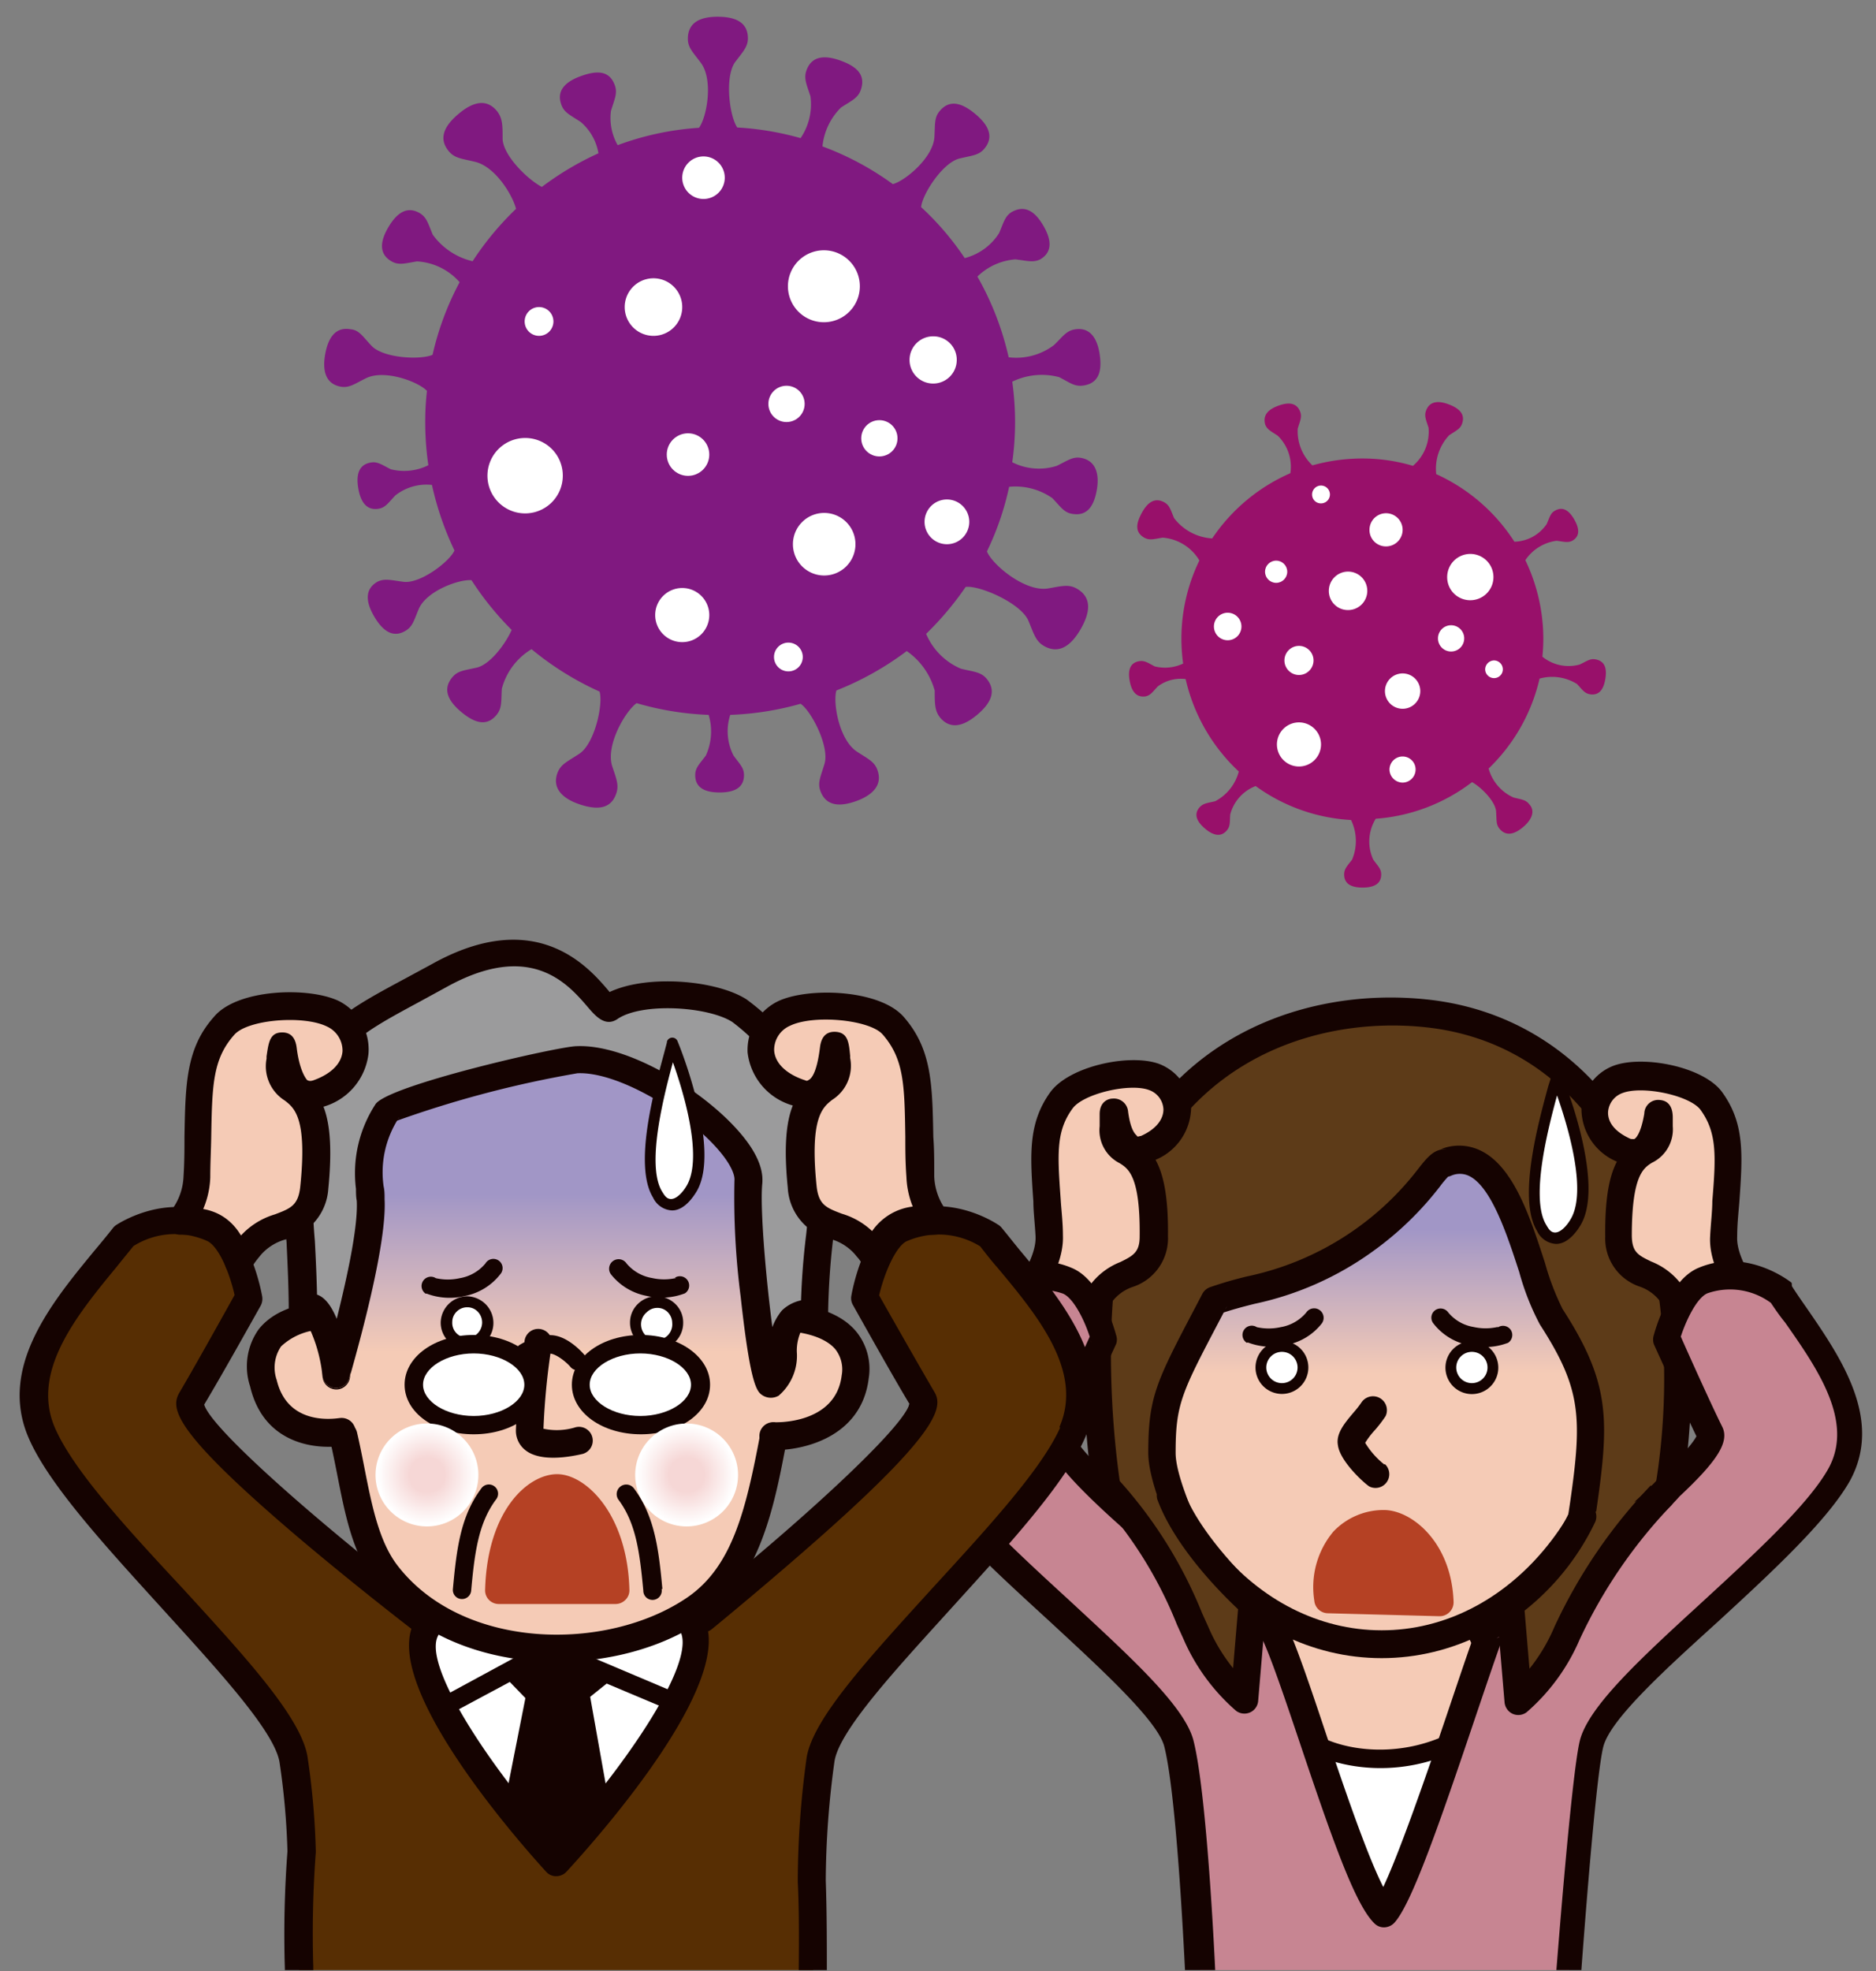<svg xmlns="http://www.w3.org/2000/svg" xmlns:xlink="http://www.w3.org/1999/xlink" viewBox="0 0 120 126">
  <rect x="0" y="0" width="120" height="126" fill="#808080" stroke="none"/>
  <defs>
    <style>
      .cls-1 {
        fill: none;
      }

      .cls-2 {
        isolation: isolate;
      }

      .cls-3 {
        fill: #801980;
      }

      .cls-4 {
        fill: #fff;
      }

      .cls-5 {
        fill: #98106a;
      }

      .cls-6 {
        clip-path: url(#clip-path);
      }

      .cls-7 {
        fill: #150301;
      }

      .cls-8 {
        fill: #f5cbb6;
      }

      .cls-9 {
        fill: url(#linear-gradient);
      }

      .cls-10 {
        fill: #5d3b18;
      }

      .cls-11 {
        fill: #b54124;
      }

      .cls-12 {
        fill: #c78592;
      }

      .cls-13 {
        fill: #572e03;
      }

      .cls-14 {
        fill: url(#linear-gradient-2);
      }

      .cls-15, .cls-16 {
        mix-blend-mode: multiply;
      }

      .cls-15 {
        fill: url(#radial-gradient);
      }

      .cls-16 {
        fill: url(#radial-gradient-2);
      }

      .cls-17 {
        fill: #9b9b9c;
      }
    </style>
    <clipPath id="clip-path">
      <rect class="cls-1" x="0.28" y="59.28" width="119.44" height="66.66"/>
    </clipPath>
    <linearGradient id="linear-gradient" x1="88.38" y1="105.1" x2="88.38" y2="68.25" gradientUnits="userSpaceOnUse">
      <stop offset="0.47" stop-color="#f5cbb6"/>
      <stop offset="0.72" stop-color="#a196c6"/>
    </linearGradient>
    <linearGradient id="linear-gradient-2" x1="35.25" y1="105.38" x2="35.25" y2="65.1" xlink:href="#linear-gradient"/>
    <radialGradient id="radial-gradient" cx="27.88" cy="94.29" r="3.29" gradientTransform="translate(-0.57)" gradientUnits="userSpaceOnUse">
      <stop offset="0.34" stop-color="#f6d7d6"/>
      <stop offset="0.96" stop-color="#fff"/>
    </radialGradient>
    <radialGradient id="radial-gradient-2" cx="44.49" cy="94.29" r="3.29" xlink:href="#radial-gradient"/>
  </defs>
  <g class="cls-2">
    <g id="レイヤー_1" data-name="レイヤー 1">
      <g>
        <g>
          <g>
            <path class="cls-3" d="M69.14,29.27c-.52-.09-.84.17-1.54.51a3.77,3.77,0,0,1-2.85-.23A18.19,18.19,0,0,0,64.93,27a18.61,18.61,0,0,0-.18-2.6,4.33,4.33,0,0,1,3-.29c.72.37,1,.63,1.59.53,1-.17,1.15-1,1-2s-.61-1.76-1.61-1.58c-.54.1-.75.46-1.31,1a4,4,0,0,1-2.9.78,18.74,18.74,0,0,0-2-5.16,3.91,3.91,0,0,1,2.43-1.1c.76.09,1.14.22,1.59,0,.83-.49.69-1.31.2-2.15s-1.12-1.37-2-.89c-.45.26-.53.66-.83,1.36a3.69,3.69,0,0,1-2.2,1.6,18.14,18.14,0,0,0-2.79-3.26c.07-.81,1.38-2.86,2.47-3.11.79-.19,1.22-.2,1.57-.62.67-.79.22-1.56-.57-2.22s-1.62-1-2.29-.18c-.35.42-.28.85-.33,1.66-.09,1.33-1.9,2.81-2.66,3a18.54,18.54,0,0,0-4.5-2.41A4.05,4.05,0,0,1,53.8,6.87c.68-.44,1.08-.6,1.26-1.12.35-1-.32-1.52-1.28-1.87s-1.84-.35-2.19.61c-.19.52,0,.89.25,1.66a3.83,3.83,0,0,1-.63,2.68,18.74,18.74,0,0,0-4.05-.68C46.68,7.47,46.34,5,47,4c.51-.68.84-1,.84-1.55,0-1.07-.87-1.38-1.94-1.38S44,1.41,44,2.48c0,.58.34.87.84,1.55.81,1.11.36,3.5-.13,4.14a18.33,18.33,0,0,0-5.2,1.11,3.51,3.51,0,0,1-.43-2.19c.23-.76.43-1.12.25-1.63-.35-1-1.21-.94-2.16-.6s-1.61.9-1.26,1.84c.18.51.58.66,1.24,1.1a3.37,3.37,0,0,1,1.13,2,19.1,19.1,0,0,0-3.62,2.15c-.93-.49-2.46-2-2.51-3.06,0-.88,0-1.34-.37-1.8-.71-.85-1.61-.52-2.46.2S28,8.82,28.71,9.67c.38.46.85.47,1.7.68,1.22.3,2.33,2,2.6,3a19,19,0,0,0-2.78,3.35A4.37,4.37,0,0,1,27.68,15c-.3-.71-.38-1.11-.84-1.38-.85-.49-1.5.06-2,.91s-.65,1.69.21,2.18c.46.26.84.13,1.62,0a3.92,3.92,0,0,1,2.73,1.33,18.47,18.47,0,0,0-1.73,4.64c-.74.34-3.16.23-3.91-.58-.56-.59-.78-1-1.33-1.05-1-.18-1.45.59-1.63,1.6s0,1.89,1,2.07c.55.09.88-.18,1.61-.54,1.19-.59,3.37.23,3.9.81A17.38,17.38,0,0,0,27.2,27a19,19,0,0,0,.2,2.74A3.47,3.47,0,0,1,25,30c-.58-.29-.85-.51-1.29-.43-.81.14-.93.85-.79,1.66s.5,1.43,1.31,1.29c.44-.08.61-.38,1.06-.85A3.22,3.22,0,0,1,27.63,31a19.38,19.38,0,0,0,1.44,4.19c-.3.7-2.2,2.16-3.28,2-.79-.1-1.18-.23-1.65,0-.86.5-.71,1.35-.21,2.21s1.16,1.43,2,.93c.47-.27.55-.68.86-1.41.51-1.16,2.59-1.9,3.37-1.83a19.23,19.23,0,0,0,2.57,3.18c-.42.94-1.4,2.22-2.24,2.41s-1.21.2-1.56.62c-.66.79-.22,1.55.57,2.21s1.61,1,2.27.18c.35-.43.28-.85.33-1.66A4.19,4.19,0,0,1,34,41.5a19.12,19.12,0,0,0,4.35,2.71c.25.8-.32,3.39-1.33,4-.73.48-1.15.64-1.36,1.2-.37,1,.36,1.65,1.39,2s2,.38,2.36-.66c.21-.56,0-1-.26-1.8-.4-1.35.86-3.49,1.57-4a18.9,18.9,0,0,0,4.61.75,3.7,3.7,0,0,1-.18,2.6c-.41.55-.68.78-.68,1.25,0,.86.7,1.11,1.56,1.11s1.56-.25,1.56-1.11c0-.47-.27-.7-.67-1.25a3.41,3.41,0,0,1-.21-2.6,19,19,0,0,0,4.5-.71c.67.44,1.87,2.73,1.53,3.84-.24.81-.46,1.2-.26,1.74.37,1,1.29,1,2.29.64s1.72-1,1.35-2c-.2-.54-.61-.7-1.32-1.17-1.13-.76-1.53-3.11-1.3-3.9A19.21,19.21,0,0,0,58,41.62a4.54,4.54,0,0,1,1.79,2.53c0,.85,0,1.29.35,1.73.69.81,1.55.5,2.37-.19s1.28-1.48.6-2.3c-.37-.44-.82-.44-1.64-.64a4.19,4.19,0,0,1-2.23-2.23,19.76,19.76,0,0,0,2.53-3c.87-.11,3.47,1,4,2.13.36.85.46,1.32,1,1.64,1,.58,1.78-.07,2.36-1.08s.76-2-.25-2.58c-.54-.31-1-.15-1.92,0-1.49.16-3.51-1.57-3.83-2.38a18.16,18.16,0,0,0,1.42-4.13,4.12,4.12,0,0,1,2.77.73c.54.57.75.92,1.27,1,1,.17,1.4-.57,1.57-1.54S70.12,29.44,69.14,29.27Z"/>
            <path class="cls-4" d="M43.64,19.63a1.84,1.84,0,1,1-1.84-1.84A1.84,1.84,0,0,1,43.64,19.63Z"/>
            <path class="cls-4" d="M55,18.25A2.3,2.3,0,1,1,52.73,16,2.3,2.3,0,0,1,55,18.25Z"/>
            <path class="cls-4" d="M61.2,23a1.51,1.51,0,1,1-1.5-1.5A1.5,1.5,0,0,1,61.2,23Z"/>
            <path class="cls-4" d="M62,33.36a1.43,1.43,0,1,1-1.43-1.43A1.43,1.43,0,0,1,62,33.36Z"/>
            <circle class="cls-4" cx="50.31" cy="25.82" r="1.16"/>
            <circle class="cls-4" cx="56.25" cy="28.02" r="1.16"/>
            <path class="cls-4" d="M35.4,20.55a.92.92,0,1,1-.92-.92A.92.92,0,0,1,35.4,20.55Z"/>
            <path class="cls-4" d="M51.35,42a.92.92,0,1,1-.92-.92A.92.92,0,0,1,51.35,42Z"/>
            <circle class="cls-4" cx="44.01" cy="29.06" r="1.36"/>
            <path class="cls-4" d="M46.36,11.37A1.36,1.36,0,1,1,45,10,1.36,1.36,0,0,1,46.36,11.37Z"/>
            <path class="cls-4" d="M54.72,34.79a2,2,0,1,1-2-2A2,2,0,0,1,54.72,34.79Z"/>
            <path class="cls-4" d="M36,30.42A2.41,2.41,0,1,1,33.56,28,2.4,2.4,0,0,1,36,30.42Z"/>
            <path class="cls-4" d="M45.37,39.32a1.73,1.73,0,1,1-1.73-1.73A1.73,1.73,0,0,1,45.37,39.32Z"/>
          </g>
          <g>
            <path class="cls-5" d="M102.05,42.15c-.33-.06-.54.11-1,.33a2.65,2.65,0,0,1-2.39-.5,11.31,11.31,0,0,0,.06-1.17,11.65,11.65,0,0,0-1.15-5,2.85,2.85,0,0,1,2-1.24c.48.06.72.14,1,0,.53-.3.44-.82.13-1.36s-.71-.87-1.24-.56c-.29.16-.33.42-.53.86a2.58,2.58,0,0,1-2.06,1.12,11.67,11.67,0,0,0-5-4.32,3.13,3.13,0,0,1,.82-2.48c.44-.3.71-.4.83-.74.23-.64-.22-1-.85-1.24s-1.22-.23-1.45.4c-.13.34,0,.59.16,1.1a2.87,2.87,0,0,1-1,2.43,11.32,11.32,0,0,0-3.26-.47,11.84,11.84,0,0,0-3.17.44,3,3,0,0,1-.94-2.35c.15-.5.28-.74.16-1.07-.23-.62-.79-.62-1.41-.39s-1,.58-.83,1.2c.13.33.38.43.81.72a2.77,2.77,0,0,1,.8,2.39,11.62,11.62,0,0,0-5,4.17,3.31,3.31,0,0,1-2.44-1.3c-.22-.52-.28-.81-.61-1-.62-.35-1.09,0-1.45.66s-.47,1.23.15,1.59c.34.19.62.09,1.18,0a3,3,0,0,1,2.35,1.46,11.43,11.43,0,0,0-1.15,5,11.9,11.9,0,0,0,.11,1.59,2.7,2.7,0,0,1-1.82.18c-.44-.23-.64-.39-1-.33-.62.11-.71.64-.6,1.25s.38,1.08,1,1c.33-.06.46-.28.8-.64a2.46,2.46,0,0,1,1.78-.47,11.6,11.6,0,0,0,3.4,5.91,3,3,0,0,1-1.51,1.9c-.49.12-.75.12-1,.39-.41.48-.13.95.35,1.36s1,.59,1.4.11c.22-.26.18-.52.21-1a2.66,2.66,0,0,1,1.63-1.83,11.45,11.45,0,0,0,6.1,2.17,3.08,3.08,0,0,1,.07,2.53c-.31.41-.51.59-.51.95,0,.65.53.84,1.18.84s1.19-.19,1.19-.84c0-.36-.21-.53-.51-.95A2.77,2.77,0,0,1,88,52.34,11.5,11.5,0,0,0,94.16,50c.57.31,1.5,1.23,1.54,1.88s0,.82.22,1.1c.44.53,1,.32,1.51-.11s.82-1,.38-1.47c-.23-.29-.52-.29-1-.42a2.86,2.86,0,0,1-1.59-1.85,11.58,11.58,0,0,0,3.26-5.75,3,3,0,0,1,2.4.35c.34.37.48.59.81.65.63.11.9-.36,1-1S102.67,42.26,102.05,42.15Z"/>
            <path class="cls-4" d="M88.59,44.19a1.13,1.13,0,1,1,1.13,1.12A1.13,1.13,0,0,1,88.59,44.19Z"/>
            <path class="cls-4" d="M81.68,47.57A1.41,1.41,0,1,1,83.09,49,1.41,1.41,0,0,1,81.68,47.57Z"/>
            <path class="cls-4" d="M82.16,42.22a.93.93,0,1,1,.93.93A.93.93,0,0,1,82.16,42.22Z"/>
            <path class="cls-4" d="M77.65,40.06a.88.88,0,1,1,.88.87A.88.88,0,0,1,77.65,40.06Z"/>
            <circle class="cls-4" cx="81.63" cy="36.55" r="0.71"/>
            <path class="cls-4" d="M95,42.79a.58.58,0,0,1,.57-.57.57.57,0,0,1,.56.57.56.56,0,0,1-.56.56A.57.57,0,0,1,95,42.79Z"/>
            <path class="cls-4" d="M83.93,31.62a.57.57,0,1,1,.56.56A.56.56,0,0,1,83.93,31.62Z"/>
            <circle class="cls-4" cx="92.82" cy="40.81" r="0.84"/>
            <path class="cls-4" d="M88.88,49.19a.84.84,0,0,1,.84-.83.83.83,0,0,1,.83.83.84.84,0,0,1-.83.84A.85.85,0,0,1,88.88,49.19Z"/>
            <path class="cls-4" d="M85,37.77A1.23,1.23,0,1,1,86.21,39,1.22,1.22,0,0,1,85,37.77Z"/>
            <path class="cls-4" d="M92.57,36.9A1.48,1.48,0,1,1,94,38.37,1.47,1.47,0,0,1,92.57,36.9Z"/>
            <path class="cls-4" d="M87.6,33.87a1.06,1.06,0,1,1,1.06,1.06A1.05,1.05,0,0,1,87.6,33.87Z"/>
          </g>
        </g>
        <g class="cls-6">
          <g>
            <g>
              <path class="cls-7" d="M73.8,104.4c3.89,5.19,18.57,5.8,24.65,3.12,9.27-4.09,6.94-15.4,4.15-24.92-3.24-11.06-22.43-11.92-28-1.55C71.69,86.39,69.9,99.21,73.8,104.4Z"/>
              <path class="cls-7" d="M73.09,104.93c4.2,5.6,19.32,6.21,25.72,3.39,10.85-4.79,6.65-19.09,4.64-26C102,77.25,97,73.67,90.59,73c-6-.63-13.48,1.49-16.79,7.64C70.68,86.4,69,99.44,73.09,104.93Zm2.26-23.47C78.28,76,85,74.18,90.41,74.75c4.47.47,9.8,2.84,11.34,8.1,3,10.23,4.64,20.2-3.66,23.86-5.64,2.49-20,2-23.59-2.84S72.5,86.75,75.35,81.46Z"/>
            </g>
            <g>
              <path class="cls-8" d="M79.58,110.72c-1.21,5.22,0,12.75,0,12.75l17.65.23s1.19-7.94-.18-13.33a31,31,0,0,0-6.17-12c-1.87-2.35-4.94-1.18-5.94.32A39.07,39.07,0,0,0,79.58,110.72Z"/>
              <path class="cls-7" d="M78.72,110.52c-1.23,5.33-.09,12.77,0,13.09a.87.87,0,0,0,.86.74l17.64.23a.88.88,0,0,0,.89-.75c.05-.33,1.2-8.18-.2-13.68a31.64,31.64,0,0,0-6.33-12.34A4.23,4.23,0,0,0,88,96.14a5,5,0,0,0-3.8,2.06A40.17,40.17,0,0,0,78.72,110.52Zm6.93-11.35a3.19,3.19,0,0,1,2.4-1.26,2.45,2.45,0,0,1,2.11,1,30,30,0,0,1,6,11.68c1.31,5.15.17,12.9.16,13a.88.88,0,0,1,.89-.75l-17.65-.23a.87.87,0,0,1,.86.75c0-.08-1.13-7.43,0-12.42A38.16,38.16,0,0,1,85.65,99.17Z"/>
            </g>
            <g>
              <path class="cls-4" d="M94.56,110.37c-4.16,3.11-9.6,2.34-11.68.26l-.51,14.63H95.09Z"/>
              <path class="cls-7" d="M94.2,109.9c-3.91,2.93-9.07,2.15-10.9.31a.63.63,0,0,0-.64-.13.6.6,0,0,0-.37.53l-.51,14.63a.61.61,0,0,0,.17.43.56.56,0,0,0,.42.18H95.09a.58.58,0,0,0,.58-.61l-.53-14.89a.56.56,0,0,0-.33-.51A.59.59,0,0,0,94.2,109.9Zm.89,14.78H82.37a.56.56,0,0,1,.42.18.61.61,0,0,1,.17.42l.51-14.63a.62.62,0,0,1-.37.53.63.63,0,0,1-.64-.13c2.18,2.17,8,3.15,12.45-.21a.59.59,0,0,1-.61.06.6.6,0,0,1-.33-.51l.53,14.89a.56.56,0,0,1,.16-.42A.58.58,0,0,1,95.09,124.68Z"/>
            </g>
            <g>
              <ellipse class="cls-9" cx="88.38" cy="86.68" rx="15.57" ry="18.42"/>
              <path class="cls-7" d="M103.07,86.68c0,9.67-6.59,17.54-14.69,17.54S73.69,96.35,73.69,86.68s6.59-17.54,14.69-17.54S103.07,77,103.07,86.68ZM88.38,67.37c-9.07,0-16.45,8.66-16.45,19.31S79.31,106,88.38,106s16.45-8.67,16.45-19.31S97.45,67.37,88.38,67.37Z"/>
            </g>
            <g>
              <path class="cls-4" d="M83.38,87.42a1.32,1.32,0,1,1-1.32-1.32A1.32,1.32,0,0,1,83.38,87.42Z"/>
              <path class="cls-7" d="M83,87.42a1,1,0,1,1-1-1A1,1,0,0,1,83,87.42Zm-1-1.69a1.69,1.69,0,1,0,1.69,1.69A1.69,1.69,0,0,0,82.06,85.73Z"/>
            </g>
            <g>
              <path class="cls-4" d="M95.51,87.42a1.32,1.32,0,1,1-1.32-1.32A1.33,1.33,0,0,1,95.51,87.42Z"/>
              <path class="cls-7" d="M95.15,87.42a1,1,0,1,1-1-1A1,1,0,0,1,95.15,87.42Zm-1-1.68a1.69,1.69,0,1,0,1.69,1.68A1.69,1.69,0,0,0,94.19,85.74Z"/>
            </g>
            <path class="cls-7" d="M88.56,93.63a5.23,5.23,0,0,1-1.28-1.47.06.06,0,0,1,0,0,.38.38,0,0,1,0,.15,5.23,5.23,0,0,1,.65-.87,8.27,8.27,0,0,0,.7-.91h0a.89.89,0,0,0-1.52-.91h0a6.51,6.51,0,0,1-.53.68c-.58.69-1.13,1.34-1,2.08.12,1,1.6,2.37,2,2.64h0a.88.88,0,0,0,1-1.43Z"/>
            <g>
              <path class="cls-10" d="M106.67,81.06c-1.61-8.54-6.8-15.34-15.42-16.27C84.6,64.08,73.48,66.45,70.66,80c-1.1,5.32-.46,18.82,2.66,23.23,2.21,3.11,2.55,2.77,6.88,3.11.24.24-5.88-9.94-5.88-13.48s.51-4.31,3.37-9.76c2.65-1,5.71-1,9.6-3.89s4.45-5,5.19-4.93c4.15-1.56,5.31,7.64,6.75,9.86,2.85,4.41,2.85,6.49,2.07,11.94-1.12,7.88-2.16,12-3.89,13.75-1.55,1.55,1.32-.58,4.85-3.88C106.41,102.08,108.4,90.23,106.67,81.06Z"/>
              <path class="cls-7" d="M107.54,80.9c-1.84-9.74-7.89-16.09-16.19-17S72.53,66.67,69.8,79.84c-1.07,5.15-.61,19.1,2.8,23.92,2.13,3,2.91,3.16,6.24,3.39l1.29.09a.85.85,0,0,1-.56-.25.9.9,0,0,0,1.17.08c.62-.47.37-.92-.23-2C77,98.74,75.2,94.63,75.2,92.88c0-3.11.37-3.83,2.81-8.47l.46-.88A.83.83,0,0,1,78,84c.7-.25,1.45-.45,2.25-.65a20,20,0,0,0,7.57-3.36,20.44,20.44,0,0,0,4.3-4.16,6.34,6.34,0,0,1,.56-.66.39.39,0,0,1-.26.06.82.82,0,0,0,.38-.06,1.37,1.37,0,0,1,1.16,0c1.45.69,2.47,3.85,3.22,6.15a16.24,16.24,0,0,0,1.32,3.35c2.63,4.07,2.72,5.89,1.94,11.33-1,6.73-2,11.56-3.64,13.26-.38.37-1.08,1.08-.44,1.75s.89.91,6.51-4.36C107.17,102.57,109.36,90.56,107.54,80.9Zm-5.89,24.43a45.92,45.92,0,0,1-5,4.22.86.86,0,0,1,1.07,1.24,3.89,3.89,0,0,1,.3-.32c1.81-1.81,2.89-5.54,4.14-14.25.79-5.54.8-7.89-2.21-12.54a16.51,16.51,0,0,1-1.12-2.93c-.94-2.9-2-6.18-4.13-7.2a3.14,3.14,0,0,0-2.55-.08,1,1,0,0,1,.38,0c-.78-.06-1.24.52-1.82,1.26A18.59,18.59,0,0,1,79.8,81.59a25,25,0,0,0-2.41.7.9.9,0,0,0-.48.42l-.46.88c-2.5,4.75-3,5.74-3,9.29,0,2.78,3.16,8.78,5.54,13.05.2.36.39.7.42.78a.84.84,0,0,1,.31-1.06.85.85,0,0,1,1.12.09.89.89,0,0,0-.55-.26L79,105.39c-3-.21-3.2-.22-4.92-2.65-2.87-4-3.66-17-2.51-22.54,2.49-12,12.13-15.33,19.63-14.53s12.93,6.49,14.64,15.55S105.52,101.7,101.65,105.33Z"/>
            </g>
            <path class="cls-7" d="M79.82,85.82a4.17,4.17,0,0,0,2.46.16,3.75,3.75,0,0,0,2.28-1.39h0a.59.59,0,1,0-1-.69h0a2.71,2.71,0,0,1-1.64.94,3.48,3.48,0,0,1-1.53,0h0a.59.59,0,0,0-.64,1Z"/>
            <path class="cls-7" d="M95.79,84.83h0a3.48,3.48,0,0,1-1.53,0,2.65,2.65,0,0,1-1.63-.94h0a.6.6,0,0,0-.83-.13.59.59,0,0,0-.13.82h0A3.75,3.75,0,0,0,94,86a4.2,4.2,0,0,0,2.47-.16h0a.6.6,0,0,0,.17-.82.6.6,0,0,0-.82-.17Z"/>
            <g>
              <path class="cls-11" d="M85,102.24c-.34-4,2.25-4.84,3.58-4.83s3.46,1.62,3.57,5Z"/>
              <path class="cls-11" d="M85.83,102.17a3.84,3.84,0,0,1,.75-3.06,2.72,2.72,0,0,1,1.94-.82c.73,0,2.6,1.26,2.69,4.18a1,1,0,0,1,.26-.66.92.92,0,0,1,.65-.26L85,101.36A.89.89,0,0,1,85.83,102.17Zm7.15.24c-.13-3.81-2.66-5.86-4.44-5.88a4.44,4.44,0,0,0-3.25,1.38,5.53,5.53,0,0,0-1.22,4.41.88.88,0,0,0,.85.81l7.15.19a.89.89,0,0,0,.91-.91Z"/>
            </g>
            <g>
              <path class="cls-8" d="M62.5,86.27c1.84-1.73,4.73-4.85,4.61-7.26-.22-4.45-.76-6.56.79-8.67.93-1.29,4.35-2.09,5.94-1.48s2.35,3.29-.5,4.57c-2.32,1-2-4.23-2.07-1.45s2.63,0,2.55,7c0,2.64-2.3,2-3.37,3.68C69.64,84,68,88.21,67.91,88.35"/>
              <path class="cls-7" d="M63.1,86.91c2.31-2.16,5-5.29,4.89-7.94,0-.84-.1-1.6-.14-2.27-.21-2.92-.31-4.38.76-5.84.68-.94,3.67-1.65,4.91-1.17a1.37,1.37,0,0,1,.9,1.23c0,.66-.5,1.28-1.44,1.7-.09,0-.21.08-.25,0s-.39-.22-.57-1.55a.91.91,0,0,0-1-.84c-.19,0-.82.13-.82,1V72a2.36,2.36,0,0,0,1.28,2.36c.56.35,1.32.84,1.28,4.68,0,1-.4,1.23-1.24,1.64a4.39,4.39,0,0,0-2,1.57,42.82,42.82,0,0,0-2.26,4.94c-.14.35-.28.7-.32.78a.33.33,0,0,1,.06-.1h0a.88.88,0,1,0,1.45,1h0a5.34,5.34,0,0,0,.45-1,47.17,47.17,0,0,1,2.1-4.66,2.79,2.79,0,0,1,1.28-.93A3.27,3.27,0,0,0,74.71,79c.05-4.46-1-5.48-2.11-6.19-.4-.25-.45-.28-.45-.86V71.2a.88.88,0,0,1-1.75.12c.21,1.52.71,2.48,1.47,2.9a2,2,0,0,0,1.84,0,3.67,3.67,0,0,0,2.48-3.36,3.2,3.2,0,0,0-2-2.83c-1.83-.71-5.75.09-7,1.78-1.44,2-1.3,4-1.09,7,0,.66.1,1.42.14,2.23.07,1.51-1.55,4-4.34,6.58h0a.88.88,0,1,0,1.21,1.28Z"/>
            </g>
            <g>
              <path class="cls-8" d="M114.85,86.27c-1.85-1.73-4.73-4.85-4.61-7.26.22-4.45.75-6.56-.79-8.67-.93-1.29-4.42-2-6-1.37-1.73.67-2.35,3.28.49,4.57,2.32,1,2.12-4.34,2.14-1.56s-2.64,0-2.56,7c0,2.64,2.31,2,3.38,3.68.8,1.27,2.44,5.51,2.53,5.65"/>
              <path class="cls-7" d="M115.45,85.63c-2.79-2.62-4.41-5.07-4.33-6.58,0-.81.09-1.57.14-2.23.21-3,.35-5-1.1-7-1.2-1.66-5.16-2.4-7-1.67a3.18,3.18,0,0,0-2,2.83,3.67,3.67,0,0,0,2.48,3.36,2,2,0,0,0,1.81,0c1.15-.62,1.44-2.34,1.53-2.9v-.07a.88.88,0,0,1-1.74-.13V72c0,.58,0,.61-.45.86-1.14.71-2.16,1.73-2.11,6.19a3.24,3.24,0,0,0,2.24,3.21,2.76,2.76,0,0,1,1.27.93,47.1,47.1,0,0,1,2.11,4.66,7.24,7.24,0,0,0,.44,1h0a.88.88,0,0,0,1.23.22.89.89,0,0,0,.23-1.23h0a.93.93,0,0,1,0,.1l-.32-.78a41.39,41.39,0,0,0-2.25-4.94,4.44,4.44,0,0,0-2-1.57c-.85-.41-1.23-.6-1.25-1.64,0-3.84.73-4.33,1.29-4.68A2.37,2.37,0,0,0,107,72v-.51c0-.27,0-1.1-.82-1.17a.89.89,0,0,0-1,.86c-.23,1.38-.59,1.61-.63,1.63s-.2,0-.24,0c-.94-.42-1.46-1-1.45-1.7a1.39,1.39,0,0,1,.91-1.23c1.28-.5,4.3.14,5,1.06,1.06,1.46,1,2.92.76,5.84,0,.67-.1,1.43-.14,2.27-.14,2.65,2.58,5.78,4.88,7.94h0a.88.88,0,1,0,1.21-1.28Z"/>
            </g>
            <g>
              <path class="cls-12" d="M114,82.7a5.31,5.31,0,0,0-5.07-.81c-1.47.64-2.31,3.69-2.31,3.69s2,4.38,2.77,6c.27.53-.86,1.87-2.58,3.47-2,2.46-4.71,3.56-7,5.27-2.44,1.86-4.27,3.6-4.34,3.54-1.51,4-5.45,16.87-7,18.46-1.88-1.82-5.45-14.77-7-18.07-.12.13-14.51-10.9-13.63-12.67.81-1.61,2.77-6,2.77-6s-.84-3-2.3-3.69a5.33,5.33,0,0,0-5.08.81c-2.18,3.34-5.83,7.55-3.68,11.52,2.72,5,14.89,13.49,15.86,17.26.92,3.58,1.44,16.18,1.44,16.18h23.39s1-13.9,1.55-16.18c1-3.77,13.14-12.22,15.87-17.26C119.88,90.25,116.23,86,114,82.7Z"/>
              <path class="cls-7" d="M114.6,82c-.12-.09-2.88-2.28-6-.93-1.77.77-2.65,3.69-2.81,4.27a.93.93,0,0,0,0,.59c.08.18,2,4.41,2.78,6a.43.43,0,0,1,0-.26c0,.06-.2.68-2.34,2.68l-.08.09a16.93,16.93,0,0,1-4.39,3.5c-.81.51-1.64,1-2.43,1.63-1.44,1.1-2.66,2.14-3.46,2.83-.34.29-.68.59-.77.65a.86.86,0,0,1,1,.11.89.89,0,0,0-.81-.21.87.87,0,0,0-.62.54c-.46,1.21-1.13,3.18-1.9,5.47-1.48,4.39-4,11.73-4.88,12.7a.87.87,0,0,1,1.25,0c-1-1-2.93-6.68-4.33-10.85-1-3-1.9-5.65-2.54-7a.86.86,0,0,0-.67-.49.91.91,0,0,0-.78.28.88.88,0,0,1,1-.19c-1.51-.86-12.82-10-13.16-11.73a.55.55,0,0,1-.06.25c.81-1.62,2.71-5.85,2.79-6a.86.86,0,0,0,0-.59c-.16-.58-1-3.5-2.8-4.27-3.11-1.35-5.86.84-6,.93a1.12,1.12,0,0,0-.18.2c-.29.44-.6.89-.92,1.36-2.2,3.19-4.93,7.15-2.81,11.07,1.39,2.57,5,5.85,8.44,9,3.24,3,6.91,6.34,7.35,8,.89,3.45,1.4,15.87,1.41,16a.88.88,0,0,0,.88.84h23.39a.88.88,0,0,0,.88-.82c.27-3.84,1.06-14.21,1.53-16s4.11-5.06,7.35-8c3.46-3.18,7-6.46,8.43-9,2.13-3.92-.6-7.88-2.8-11.07-.33-.47-.64-.92-.92-1.36A1.12,1.12,0,0,0,114.6,82ZM117,93.8c-1.25,2.31-4.72,5.49-8.07,8.57-3.92,3.59-7.31,6.69-7.87,8.89S99.47,127,99.43,127.6a.88.88,0,0,1,.88-.82H76.92a.88.88,0,0,1,.88.84c0-.51-.53-12.73-1.46-16.36-.57-2.2-4-5.3-7.87-8.89-3.36-3.08-6.83-6.26-8.08-8.57-1.61-3,.69-6.29,2.71-9.23.33-.48.65-.94.94-1.39a.7.7,0,0,1-.18.2A4.38,4.38,0,0,1,68,82.7c.74.32,1.52,2,1.81,3.11a.92.92,0,0,1,0-.59s-2,4.38-2.74,6c-.44.87-.33,2.1,5.84,7.42,3.21,2.76,6.79,5.51,7.8,6.21.22.15.89.6,1.42,0a.87.87,0,0,1-.78.28.9.9,0,0,1-.67-.49c.59,1.22,1.5,3.91,2.46,6.76,2.09,6.22,3.55,10.38,4.78,11.56a.85.85,0,0,0,.63.25.93.93,0,0,0,.62-.27c1.1-1.16,2.88-6.27,5.27-13.36.77-2.27,1.43-4.23,1.88-5.4a.88.88,0,0,1-1.43.33c.6.57,1,.2,2.09-.71.79-.67,2-1.69,3.38-2.76.72-.55,1.49-1,2.3-1.55a18.66,18.66,0,0,0,4.81-3.87.3.3,0,0,1-.08.08c2.5-2.33,3.25-3.55,2.77-4.5-.79-1.58-2.73-5.92-2.75-6a.93.93,0,0,1,0,.59c.3-1.09,1.06-2.79,1.8-3.11a4.4,4.4,0,0,1,4.16.68.7.7,0,0,1-.18-.2c.3.45.61.91,1,1.39C116.27,87.51,118.56,90.83,117,93.8Z"/>
            </g>
            <g>
              <path class="cls-4" d="M99.57,68.86c-.42,1.66-2.26,7.49-.94,9.64.83,1.35,1.77.31,2.18-.41C102.28,75.51,99.57,68.86,99.57,68.86Z"/>
              <path class="cls-7" d="M99.21,68.77c0,.2-.12.46-.2.76-.63,2.32-1.94,7.13-.69,9.16a1.42,1.42,0,0,0,1.22.83c.79,0,1.38-.88,1.59-1.25,1.54-2.7-1.11-9.27-1.22-9.54a.37.37,0,0,0-.37-.23A.36.36,0,0,0,99.21,68.77Zm1.28,9.13c-.3.53-.69.88-1,.89s-.45-.26-.58-.48c-1.09-1.76.21-6.54.77-8.58.08-.31.15-.57.2-.78a.36.36,0,0,1-.69,0C99.25,69.07,101.86,75.51,100.49,77.9Z"/>
            </g>
            <g>
              <path class="cls-10" d="M70.87,95.17c3.2,3.28,4.71,7.26,5.62,9.21a11.83,11.83,0,0,0,3.11,4.28l.52-6.14s-3.94-3.46-5.23-6.92"/>
              <path class="cls-7" d="M70.23,95.78a26.63,26.63,0,0,1,5.06,8.09l.4.88a12.82,12.82,0,0,0,3.38,4.62.89.89,0,0,0,.89.1.88.88,0,0,0,.52-.74l.52-6.14a.88.88,0,0,0-.3-.73s-3.78-3.36-5-6.57h0a.88.88,0,1,0-1.65.62h0c1.36,3.62,5.31,7.12,5.48,7.27a.89.89,0,0,1-.3-.74l-.52,6.15a.89.89,0,0,1,.52-.73.87.87,0,0,1,.89.09A11.14,11.14,0,0,1,77.29,104l-.39-.86a28.65,28.65,0,0,0-5.4-8.6h0a.88.88,0,1,0-1.27,1.23Z"/>
            </g>
            <g>
              <path class="cls-10" d="M106.24,95.56a32.5,32.5,0,0,0-6,8.82,11.83,11.83,0,0,1-3.11,4.28l-.52-6.14a15.37,15.37,0,0,0,4.63-5.67"/>
              <path class="cls-7" d="M105.61,94.94A33.44,33.44,0,0,0,99.43,104,11.38,11.38,0,0,1,96.59,108a.87.87,0,0,1,.89-.11.89.89,0,0,1,.52.74l-.52-6.15a.87.87,0,0,1-.36.79,16,16,0,0,0,4.93-6h0a.89.89,0,0,0-.5-1.15.88.88,0,0,0-1.14.5h0a14.52,14.52,0,0,1-4.33,5.28.86.86,0,0,0-.36.78l.52,6.14a.9.9,0,0,0,.52.74.89.89,0,0,0,.89-.1,12.82,12.82,0,0,0,3.38-4.62,31.85,31.85,0,0,1,5.85-8.58h0a.88.88,0,0,0-1.27-1.23Z"/>
            </g>
          </g>
          <g>
            <g>
              <path class="cls-13" d="M63.32,79s-2.91-2-5.77-.41C56,79.46,55.32,83,55.32,83S58,87.68,59,89.41c1.17,1.89-14,14-14,14s-5.68-2-9.44-2-8.64,2-8.64,2-15.82-12.11-14.66-14C13.31,87.68,15.93,83,15.93,83s-.64-3.5-2.22-4.36C10.85,77,7.94,79,7.94,79,5.16,82.54.65,86.9,2.68,91.57c2.56,5.91,15.38,16.59,16.1,20.91a48.83,48.83,0,0,1,.52,5.9c-.3,3.14-.15,6.57-.15,10.17H52c0-2.88.08-5.66-.05-8.26a58,58,0,0,1,.56-7.81c.73-4.32,13.55-15,16.11-20.91C70.6,86.9,66.1,82.54,63.32,79Z"/>
              <path class="cls-7" d="M63.81,78.27c-.14-.09-3.39-2.24-6.68-.45-1.9,1-2.6,4.58-2.67,5a.87.87,0,0,0,.09.59c.11.19,2.65,4.75,3.71,6.48a.49.49,0,0,1-.07-.23c-.16,1.44-7.27,7.91-13.76,13.08a.88.88,0,0,1,.84-.14c-.24-.09-5.87-2-9.73-2s-8.76,2-9,2.06a.88.88,0,0,1,.87.12c-6.75-5.17-14.17-11.64-14.37-13.08a.44.44,0,0,1-.07.24c1.06-1.73,3.6-6.29,3.71-6.48a.93.93,0,0,0,.09-.59c-.07-.4-.77-4-2.67-5-3.29-1.79-6.54.36-6.68.45a.9.9,0,0,0-.2.19c-.36.46-.75.93-1.17,1.43-2.75,3.34-6.18,7.49-4.21,12,1.3,3,5,7,8.56,10.92s7.15,7.81,7.48,9.79a47.05,47.05,0,0,1,.51,5.78v-.11a70.51,70.51,0,0,0-.17,7.5l0,2.75a.88.88,0,0,0,.88.88H52a.89.89,0,0,0,.89-.88V126.2c0-2.08,0-4-.07-6v.06a56.91,56.91,0,0,1,.56-7.67c.32-2,4-5.95,7.48-9.79s7.26-7.92,8.56-10.92c2-4.54-1.46-8.69-4.22-12-.41-.5-.8-1-1.16-1.43A.9.9,0,0,0,63.81,78.27Zm4,13C66.59,94,63,97.86,59.53,101.65c-4,4.4-7.51,8.2-7.93,10.69a58.07,58.07,0,0,0-.57,7.94v0c.09,1.86.08,3.8.06,5.85v2.37a.89.89,0,0,1,.88-.88H19.15a.9.9,0,0,1,.89.88l0-2.77a69.4,69.4,0,0,1,.16-7.31v-.12a48.49,48.49,0,0,0-.53-6c-.41-2.49-3.89-6.29-7.92-10.69C8.26,97.86,4.67,94,3.49,91.22,2,87.67,4.87,84.13,7.45,81c.41-.51.81-1,1.19-1.47a1.19,1.19,0,0,1-.2.19,5,5,0,0,1,4.85-.37c.83.45,1.54,2.46,1.78,3.75a.87.87,0,0,1,.09-.59S12.53,87.25,11.49,89c-.59,1-.49,2.36,7.07,8.84,3.79,3.24,7.76,6.29,7.8,6.32a.91.91,0,0,0,.87.12c.05,0,4.89-1.93,8.31-1.93s9.09,1.92,9.15,1.94a.88.88,0,0,0,.84-.14S49.39,101,53,97.78c7.25-6.48,7.31-7.92,6.75-8.83-1-1.7-3.65-6.37-3.67-6.42a.87.87,0,0,1,.09.59c.24-1.29,1-3.3,1.78-3.75a5.06,5.06,0,0,1,4.85.37,1.19,1.19,0,0,1-.2-.19c.38.48.77,1,1.19,1.47C66.39,84.13,69.31,87.67,67.77,91.22Z"/>
            </g>
            <g>
              <path class="cls-4" d="M35.58,119.06S47,106.67,44,103.47c-2-2.09-15.41-.84-16.47.32C24.6,107,35.58,119.06,35.58,119.06Z"/>
              <path class="cls-7" d="M36.23,119.66c2-2.17,11.83-13.19,8.38-16.8-.93-1-3.4-1.44-7.34-1.39-2.8,0-9.32.51-10.42,1.73-3.28,3.6,6.15,14.34,8.08,16.45a.84.84,0,0,0,.65.29A.9.9,0,0,0,36.23,119.66Zm-8.08-15.28s0,0,0,.05c1.33-1,13.68-2,15.22-.35s-3.17,8.71-8.4,14.38a.9.9,0,0,1,.65-.28.84.84,0,0,1,.65.29C31.21,112.94,26.7,106,28.15,104.38Z"/>
            </g>
            <path class="cls-7" d="M28.77,109.58,35.45,106a.61.61,0,0,1-.51,0l7.66,3.22h0a.59.59,0,0,0,.46-1.08h0L35.4,104.9a.57.57,0,0,0-.51,0l-6.68,3.62h0a.57.57,0,0,0-.24.79.58.58,0,0,0,.8.24Z"/>
            <g>
              <polygon class="cls-7" points="32.95 107.01 35.67 105.72 38.66 107.01 37.11 108.23 38.37 115.32 35.57 118.84 32.83 115.49 34.25 108.35 32.95 107.01"/>
              <path class="cls-7" d="M33.21,107.54l2.71-1.29a.58.58,0,0,1-.48,0l3,1.29a.59.59,0,0,1-.13-1l-1.55,1.22a.57.57,0,0,0-.22.57l1.26,7.08a.57.57,0,0,1,.12-.47l-2.8,3.53a.58.58,0,0,1,.92,0l-2.74-3.35a.59.59,0,0,1,.12.48l1.42-7.14a.6.6,0,0,0-.16-.52l-1.29-1.34a.58.58,0,0,1,.15.52A.57.57,0,0,1,33.21,107.54Zm.46.7-1.41,7.13a.57.57,0,0,0,.12.49l2.74,3.35a.58.58,0,0,0,.91,0l2.8-3.53a.6.6,0,0,0,.12-.47l-1.26-7.08a.6.6,0,0,1-.22.57L39,107.47a.59.59,0,0,0-.13-1l-3-1.29a.54.54,0,0,0-.48,0l-2.72,1.29a.61.61,0,0,0-.33.43.6.6,0,0,0,.16.51l1.3,1.34A.56.56,0,0,1,33.67,108.24Z"/>
            </g>
            <g>
              <path class="cls-14" d="M49.72,76.46c.23,2.25.39,4.58.41,6.88,0,1.67,2.45,2.93,2.31,4.54-.1,1.22.46,3.33-3,4-.87,4.59-1.74,8.77-5.06,11-5.77,3.93-15.43,3.34-19.72-2.25-1.68-2.19-2-5.54-2.74-8.84-4.42-1.68-3.75-2.22-3.9-3.76s2.93-4,3-5.58c.06-3.35-.4-7.08.53-9.6,2.55-6.87,7.11-7.72,15.32-7.73C45.87,65.08,48.84,68.06,49.72,76.46Z"/>
              <path class="cls-7" d="M48.84,76.55c.25,2.4.39,4.68.41,6.8a4.67,4.67,0,0,0,1.38,2.8c.5.61,1,1.19.93,1.66,0,.21,0,.43,0,.64,0,1.18,0,2.11-2.22,2.51a.88.88,0,0,0-.71.71c-.92,4.88-1.79,8.49-4.68,10.46-5.15,3.5-14.36,3.37-18.53-2.06-1.18-1.54-1.64-3.84-2.12-6.29-.14-.72-.29-1.46-.46-2.2a.88.88,0,0,0-.55-.63C19,89.7,19,89.32,19,88.56c0-.18,0-.4,0-.64-.05-.49.74-1.53,1.33-2.3a6.15,6.15,0,0,0,1.64-3.17c0-.94,0-1.92,0-2.86-.05-2.35-.11-4.79.51-6.45C24.67,67,28.53,66,36.89,66S48,68.44,48.84,76.55Zm-12-12.34c-7.65,0-13.29.61-16.15,8.31-.73,2-.67,4.59-.61,7.11,0,.92,0,1.88,0,2.78a6,6,0,0,1-1.28,2.14c-.88,1.16-1.8,2.37-1.68,3.55,0,.18,0,.35,0,.52.05,1.76.67,2.54,4.43,4A.88.88,0,0,1,21.1,92c.16.72.31,1.45.45,2.16.52,2.65,1,5.15,2.45,7,4.74,6.17,15.14,6.38,20.92,2.44,3.72-2.53,4.62-7.35,5.42-11.6a.88.88,0,0,1-.71.71c3.65-.66,3.67-3,3.68-4.23,0-.19,0-.37,0-.51A4.18,4.18,0,0,0,52,85a3.52,3.52,0,0,1-1-1.7c0-2.17-.16-4.51-.41-7C49.66,67.38,46.07,64.2,36.88,64.21Z"/>
            </g>
            <path class="cls-7" d="M33.55,85.78A48.26,48.26,0,0,0,33,91.41a1.58,1.58,0,0,0,.6,1.29c1,.81,3,.4,3.65.25h0a.88.88,0,1,0-.43-1.71h0a4.07,4.07,0,0,1-2.12.08.17.17,0,0,1,.06.11h0A45.91,45.91,0,0,1,35.29,86h0a.88.88,0,1,0-1.74-.25Z"/>
            <g>
              <path class="cls-4" d="M31.2,84.57a1.32,1.32,0,0,1-2.64,0,1.33,1.33,0,0,1,1.34-1.31A1.31,1.31,0,0,1,31.2,84.57Z"/>
              <path class="cls-7" d="M30.84,84.57a1,1,0,0,1-.29.67.9.9,0,0,1-.68.27.94.94,0,0,1-.94-1,.92.92,0,0,1,.29-.67.94.94,0,0,1,.67-.27.91.91,0,0,1,.67.28A1,1,0,0,1,30.84,84.57Zm-.94-1.7a1.71,1.71,0,0,0-1.71,1.67,1.67,1.67,0,0,0,.49,1.2,1.63,1.63,0,0,0,1.19.51,1.74,1.74,0,0,0,1.2-.48,1.7,1.7,0,0,0,0-2.39A1.73,1.73,0,0,0,29.9,82.87Z"/>
            </g>
            <g>
              <path class="cls-4" d="M43.34,84.57A1.33,1.33,0,1,1,42,83.24,1.33,1.33,0,0,1,43.34,84.57Z"/>
              <path class="cls-7" d="M43,84.57a1,1,0,1,1-1.62-.69.94.94,0,0,1,.67-.27.91.91,0,0,1,.67.28A1,1,0,0,1,43,84.57ZM42,82.87a1.69,1.69,0,0,0-1.2.49,1.64,1.64,0,0,0-.5,1.19A1.69,1.69,0,0,0,42,86.25a1.74,1.74,0,0,0,1.2-.48,1.67,1.67,0,0,0,.5-1.19,1.64,1.64,0,0,0-.48-1.2A1.73,1.73,0,0,0,42,82.87Z"/>
            </g>
            <g>
              <path class="cls-7" d="M33.89,87h0a3.07,3.07,0,0,1,1.27-.47c.37,0,1,.48,1.31.83h0a.59.59,0,1,0,.9-.76h0c-.12-.14-1.19-1.36-2.33-1.24A4.34,4.34,0,0,0,33.2,86h0a.59.59,0,0,0-.13.82.58.58,0,0,0,.82.14Z"/>
              <g>
                <path class="cls-4" d="M44.79,88.52c0,1.43-1.72,2.59-3.83,2.59S37.13,90,37.13,88.52s1.71-2.59,3.83-2.59S44.79,87.09,44.79,88.52Z"/>
                <path class="cls-7" d="M44.2,88.52c0,1.08-1.48,2-3.24,2s-3.24-.92-3.24-2,1.48-2,3.24-2S44.2,87.44,44.2,88.52ZM41,85.34c-2.48,0-4.42,1.4-4.42,3.18s1.94,3.17,4.42,3.17,4.42-1.39,4.42-3.17S43.44,85.34,41,85.34Z"/>
              </g>
              <g>
                <path class="cls-4" d="M34.13,88.52c0,1.43-1.72,2.59-3.83,2.59S26.47,90,26.47,88.52s1.72-2.59,3.83-2.59S34.13,87.09,34.13,88.52Z"/>
                <path class="cls-7" d="M33.54,88.52c0,1.08-1.48,2-3.24,2s-3.24-.92-3.24-2,1.48-2,3.24-2S33.54,87.44,33.54,88.52ZM30.3,85.34c-2.48,0-4.42,1.4-4.42,3.18s1.94,3.17,4.42,3.17,4.42-1.39,4.42-3.17S32.78,85.34,30.3,85.34Z"/>
              </g>
            </g>
            <path class="cls-15" d="M30.6,94.29A3.29,3.29,0,1,1,27.31,91,3.28,3.28,0,0,1,30.6,94.29Z"/>
            <path class="cls-16" d="M47.21,94.29A3.29,3.29,0,1,1,43.92,91,3.29,3.29,0,0,1,47.21,94.29Z"/>
            <path class="cls-7" d="M30.14,101.68c.22-2.45.47-4.31,1.58-5.81h0a.59.59,0,1,0-.94-.71h0c-1.3,1.75-1.57,3.77-1.81,6.42h0a.58.58,0,0,0,.53.64.59.59,0,0,0,.64-.54Z"/>
            <path class="cls-7" d="M42.37,101.58c-.24-2.65-.52-4.67-1.81-6.42h0a.59.59,0,1,0-1,.71h0c1.12,1.5,1.36,3.36,1.59,5.81h0a.59.59,0,1,0,1.17-.1Z"/>
            <path class="cls-7" d="M27.27,82.69a4.16,4.16,0,0,0,2.46.16A3.8,3.8,0,0,0,32,81.46h0a.59.59,0,1,0-.95-.69h0a2.71,2.71,0,0,1-1.64.94,3.48,3.48,0,0,1-1.53,0h0a.59.59,0,0,0-.64,1Z"/>
            <path class="cls-7" d="M43.24,81.7h0a3.48,3.48,0,0,1-1.53,0,2.71,2.71,0,0,1-1.64-.94h0a.59.59,0,1,0-1,.69h0a3.8,3.8,0,0,0,2.28,1.39,4.16,4.16,0,0,0,2.46-.16h0a.59.59,0,1,0-.64-1Z"/>
            <g>
              <path class="cls-11" d="M31.91,101.66c.12-4.54,2.34-6.55,3.74-6.53s3.62,2.14,3.73,6.52Z"/>
              <path class="cls-11" d="M32.79,101.68c.11-4,1.94-5.68,2.85-5.67.75,0,2.76,1.76,2.86,5.66a.84.84,0,0,1,.25-.63.87.87,0,0,1,.63-.27H31.91a.87.87,0,0,1,.88.9Zm7.47-.05c-.12-4.79-2.75-7.37-4.6-7.39s-4.49,2.26-4.63,7.4a.87.87,0,0,0,.25.64.88.88,0,0,0,.63.26h7.47a.89.89,0,0,0,.63-.27A.85.85,0,0,0,40.26,101.63Z"/>
            </g>
            <g>
              <path class="cls-8" d="M50.21,84.22c1.9.08,4.86.79,4.5,3.81-.46,3.86-5,3.82-5.23,3.8"/>
              <path class="cls-7" d="M50.17,85.1c.71,0,2.46.21,3.26,1.15a2.09,2.09,0,0,1,.41,1.67c-.38,3.16-4.25,3-4.29,3h0a.88.88,0,0,0-.18,1.76h0c1.11.11,5.69-.35,6.2-4.58a3.78,3.78,0,0,0-.82-3c-1.2-1.42-3.35-1.72-4.52-1.78h0a.89.89,0,0,0-.08,1.77Z"/>
            </g>
            <g>
              <path class="cls-8" d="M20.85,84.12c-1.24,0-5,.51-4,4.3s4.84,3.14,5.08,3.09"/>
              <path class="cls-7" d="M20.86,83.23c-.48,0-2.95.06-4.3,1.73A4.08,4.08,0,0,0,16,88.63c.94,4,4.74,4.05,6.13,3.75h0a.89.89,0,0,0-.38-1.73h0c-.14,0-3.32.63-4.05-2.43a2.41,2.41,0,0,1,.28-2.15A4,4,0,0,1,20.84,85h0a.87.87,0,0,0,.89-.87.88.88,0,0,0-.87-.9Z"/>
            </g>
            <g>
              <path class="cls-17" d="M52.21,71.37a14.16,14.16,0,0,0-5-6.74c-1.85-1.18-6.4-1.47-8.3-.18-.62.42-3.12-6.4-10.9-2.07-5.35,3-7.68,3.63-8.72,8.82-.62,3.1,0,8.51,0,12.66,1.24-1.45,2,3.38,2.14,4,0-.08,2.38-8,2.2-11.15-.1-1.89-.49-2.85,1-5.71.27-.49,10.06-3.18,12.14-3.27,4-.17,11.23,5.12,11,7.82s.92,13.27,1.47,12.92c1.15-.73.38-3.16,1.32-4.06A1.62,1.62,0,0,1,52.05,84C52.05,79.19,53.37,75.14,52.21,71.37ZM21.5,87.87c0,.1,0,.09,0,0Z"/>
              <path class="cls-7" d="M53.05,71.11a14.91,14.91,0,0,0-5.31-7.23c-2.1-1.33-7.07-1.65-9.28-.16a.75.75,0,0,1,.82,0,3.79,3.79,0,0,1-.39-.43c-1.26-1.47-4.6-5.37-11.26-1.66l-1.72.93C21.76,64.79,19.47,66,18.47,71a40.16,40.16,0,0,0-.14,8.41c.07,1.5.14,3,.14,4.42a.88.88,0,0,0,1.56.57l0,0a.46.46,0,0,1-.49,0A9.53,9.53,0,0,1,20.63,88a.88.88,0,0,0,1.74-.26.57.57,0,0,1,0,.29c0-.05.08-.27.14-.5.56-2,2.24-8.1,2.09-10.87,0-.29,0-.55-.06-.81a6.35,6.35,0,0,1,1-4.43.6.6,0,0,1-.22.25,68.9,68.9,0,0,1,11.62-3.06c2.49-.11,6.59,2.31,8.7,4.55,1.05,1.11,1.38,1.91,1.34,2.3a49.29,49.29,0,0,0,.4,7.45c.64,5.83,1.06,6.08,1.43,6.31a1,1,0,0,0,1,0,3.36,3.36,0,0,0,1.16-2.79,3,3,0,0,1,.29-1.38.77.77,0,0,1,.7-.2.89.89,0,0,0,.7-.2.9.9,0,0,0,.31-.67,46.59,46.59,0,0,1,.33-4.86C53.57,76.33,53.85,73.68,53.05,71.11Zm-.87,12a2.52,2.52,0,0,0-2.16.66,3.7,3.7,0,0,0-.84,2.52c0,.57-.11,1.28-.35,1.44a.79.79,0,0,1,.68-.1A.75.75,0,0,1,50,88c-.49-1-1.47-10-1.24-12.34.1-1.06-.51-2.3-1.82-3.68-2.41-2.56-6.95-5.24-10.06-5.1-1.1,0-12.23,2.53-12.88,3.74A8.05,8.05,0,0,0,22.77,76c0,.24,0,.5.05.76.09,1.65-.59,5.11-2,10.3-.2.73-.2.73-.17.93a.88.88,0,0,1,1.74-.26c-.7-4.55-1.83-4.88-2.2-5a1.4,1.4,0,0,0-1.48.52.87.87,0,0,1,1-.25.88.88,0,0,1,.58.83c0-1.41-.07-3-.15-4.5a39.62,39.62,0,0,1,.11-8c.84-4.18,2.51-5.09,6.55-7.27l1.74-.95c5.4-3,7.78-.22,9.06,1.27.47.55,1.11,1.3,1.9.76,1.58-1.07,5.79-.8,7.34.19a13.42,13.42,0,0,1,4.58,6.26c.68,2.23.43,4.58.15,7.31a46.75,46.75,0,0,0-.35,5,.89.89,0,0,1,.3-.67A.87.87,0,0,1,52.18,83.12Z"/>
              <path class="cls-7" d="M20.63,88a.87.87,0,0,0,.56.76.86.86,0,0,0,.87-.13.89.89,0,0,0,.31-.9.88.88,0,0,0-1.74.27Zm0,0v0a.88.88,0,0,1,1.74-.26v0a.88.88,0,0,1-1.74.26Z"/>
            </g>
            <g>
              <path class="cls-8" d="M11.5,78.06a4.68,4.68,0,0,0,1.07-2.82c.19-5-.21-7.43,1.73-9.65,1.18-1.35,5.28-1.61,7-.77,1.88.92,2.31,3.91-1,5.07-2.71,1-2.08-5.24-2.38-2.13s3,.25,2.18,8.15c-.29,3-2.78,2-4.14,3.79a7.06,7.06,0,0,0-.74,1C14.4,77.75,12.44,78.16,11.5,78.06Z"/>
              <path class="cls-7" d="M12.22,78.58a5.59,5.59,0,0,0,1.23-3.31c0-.94.05-1.8.06-2.55.06-3.32.09-5,1.46-6.55.83-1,4.44-1.29,5.94-.55a1.7,1.7,0,0,1,1,1.57c-.05.79-.73,1.47-1.86,1.87-.26.09-.35,0-.38,0s-.5-.52-.69-2.06c-.08-.68-.39-1-.93-1-.81,0-.87.68-1,1.53l0,.15a2.58,2.58,0,0,0,1.16,2.67c.61.47,1.45,1.1,1,5.47-.12,1.24-.62,1.43-1.62,1.81a4.8,4.8,0,0,0-2.34,1.54l-.14.18a6,6,0,0,0-.66,1,.88.88,0,0,1,1.61.21C15.19,77.28,13,77.23,12,77.2h-.36a.88.88,0,0,1,.72.51A.9.9,0,0,1,12.22,78.58ZM16,81.19a5.09,5.09,0,0,1,.5-.74l.17-.21a3.24,3.24,0,0,1,1.57-1A3.56,3.56,0,0,0,21,76c.49-4.94-.53-6.15-1.72-7-.42-.32-.52-.39-.46-1.1l0-.14c0-.3.05-.56.06-.62a.88.88,0,0,1-1.71,0s0,.09,0,.15c.09.78.32,2.6,1.51,3.34a2.09,2.09,0,0,0,1.89.15,4,4,0,0,0,3-3.42A3.47,3.47,0,0,0,21.69,64c-1.9-.93-6.5-.8-8,1-1.79,2-1.83,4.29-1.89,7.68,0,.75,0,1.6-.06,2.52a3.84,3.84,0,0,1-.91,2.34.89.89,0,0,0-.08.88.87.87,0,0,0,.72.51c.15,0,.32,0,.49,0,.94,0,1.92,0,2.46,2a.89.89,0,0,0,1.62.21Z"/>
            </g>
            <g>
              <path class="cls-8" d="M60,78.06a4.68,4.68,0,0,1-1.07-2.82c-.19-5,.21-7.43-1.73-9.65-1.18-1.35-5.28-1.61-7-.77-1.88.92-2.31,3.91,1,5.07,2.71,1,2.08-5.24,2.38-2.13s-3,.25-2.18,8.15c.29,3,2.78,2,4.14,3.79a3.91,3.91,0,0,1,.56.79C56.87,77.49,59,78.16,60,78.06Z"/>
              <path class="cls-7" d="M60.66,77.55a3.88,3.88,0,0,1-.9-2.34c0-.92,0-1.78-.06-2.53-.06-3.38-.1-5.62-1.89-7.67-1.55-1.78-6.15-1.91-8.05-1a3.47,3.47,0,0,0-1.94,3.27,4,4,0,0,0,3,3.42,2.09,2.09,0,0,0,1.89-.15c1.19-.74,1.42-2.56,1.51-3.34,0-.06,0-.13,0-.15a.83.83,0,0,1-.86.68.82.82,0,0,1-.85-.68c0,.06,0,.32.06.62l0,.14c.06.71,0,.78-.46,1.1-1.19.9-2.21,2.11-1.72,7a3.56,3.56,0,0,0,2.75,3.29,3.24,3.24,0,0,1,1.57,1c.09.12.16.19.21.25a3.35,3.35,0,0,1,.29.44.88.88,0,0,0,1.61-.21c.5-1.83,1.41-1.8,2.46-1.77a4.92,4.92,0,0,0,.67,0,.88.88,0,0,0,.63-1.39ZM56.81,80a3.91,3.91,0,0,0-.48-.71l-.14-.16a4.8,4.8,0,0,0-2.34-1.54c-1-.38-1.5-.57-1.62-1.81-.44-4.37.41-5,1-5.47a2.57,2.57,0,0,0,1.15-2.68v-.14c-.08-.85-.14-1.52-1-1.53-.54,0-.85.33-.93,1-.19,1.54-.51,1.95-.69,2.06s-.12.08-.38,0c-1.13-.4-1.81-1.08-1.86-1.87a1.68,1.68,0,0,1,1-1.57c1.5-.74,5.11-.4,5.94.55,1.37,1.57,1.4,3.23,1.45,6.54,0,.76,0,1.62.07,2.56a5.62,5.62,0,0,0,1.23,3.31.9.9,0,0,1-.09-.88.88.88,0,0,1,.72-.51c-.1,0-.27,0-.45,0a3.69,3.69,0,0,0-4.21,3.06A.88.88,0,0,1,56.81,80Z"/>
            </g>
            <g>
              <path class="cls-4" d="M43,66.73c-.41,1.65-2.25,7.48-.93,9.63.83,1.35,1.76.31,2.18-.41C45.73,73.37,43,66.73,43,66.73Z"/>
              <path class="cls-7" d="M42.66,66.64l-.2.76c-.63,2.31-1.94,7.12-.69,9.15a1.42,1.42,0,0,0,1.22.83c.79,0,1.37-.88,1.59-1.25,1.54-2.7-1.11-9.27-1.23-9.54a.36.36,0,0,0-.69,0Zm1.28,9.13c-.3.52-.69.87-1,.88s-.45-.26-.59-.48c-1.08-1.76.22-6.54.78-8.58.08-.31.15-.57.2-.78a.36.36,0,0,1-.33.28.37.37,0,0,1-.37-.23C42.7,66.93,45.3,73.37,43.94,75.77Z"/>
            </g>
          </g>
        </g>
      </g>
    </g>
  </g>
</svg>
